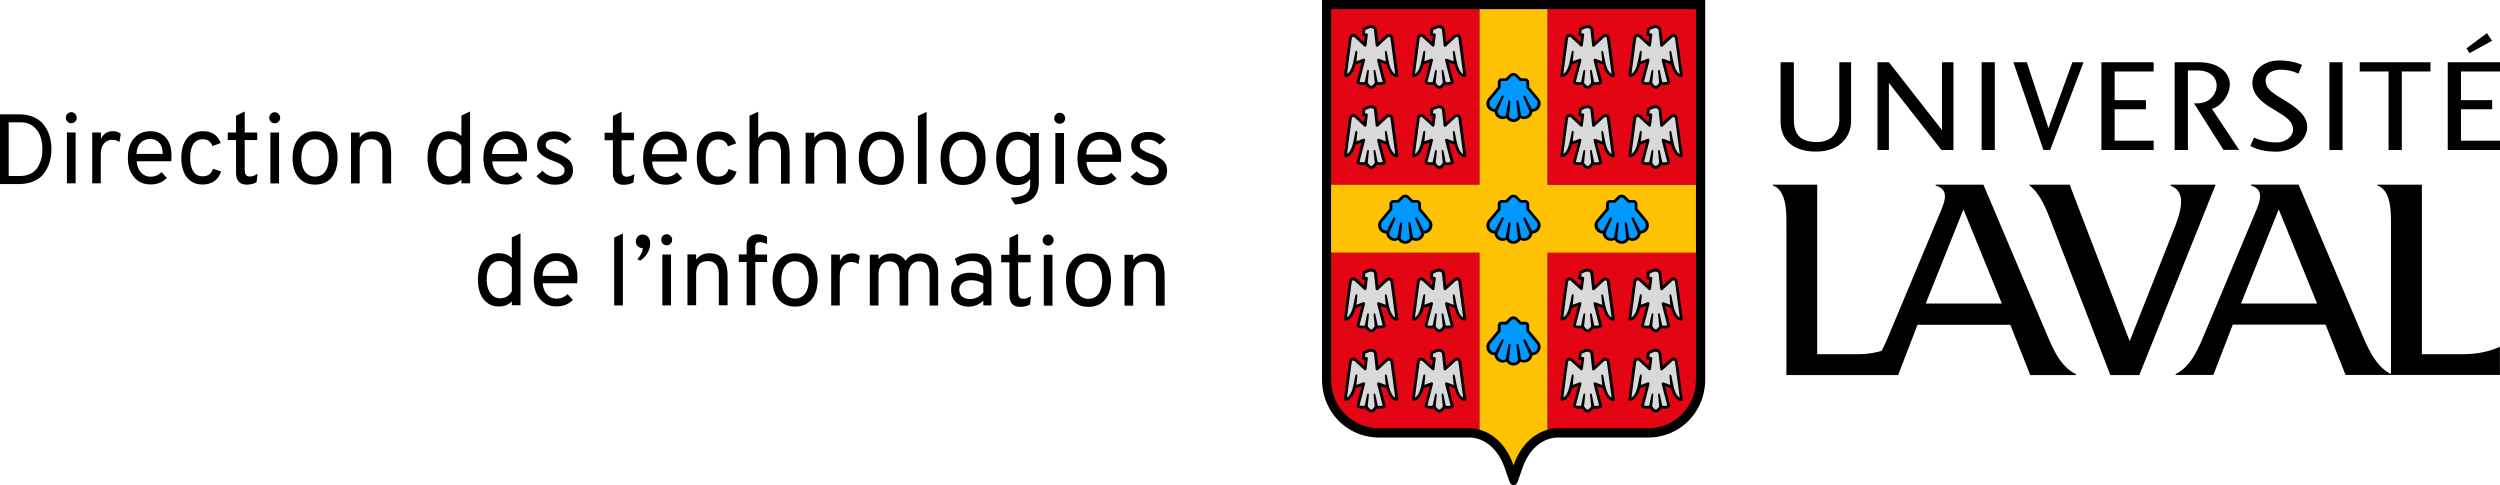 <svg xmlns="http://www.w3.org/2000/svg" viewBox="0 0 267.87 52"><path d="M124.79 32.76v-3.14c0-.85-.17-1.47-.5-1.86-.33-.39-.82-.58-1.46-.58-.6 0-1.07.23-1.41.68v-.56h-.93v5.45h.93v-3.32c0-.94.42-1.41 1.26-1.41.36 0 .65.12.86.35.21.23.31.59.31 1.08v3.3h.93Zm-9.63-2.72c0-.63.13-1.13.39-1.48.26-.35.62-.53 1.08-.53s.82.18 1.08.53.39.84.39 1.46-.13 1.11-.39 1.47c-.26.35-.62.53-1.08.53s-.82-.18-1.08-.53c-.26-.35-.39-.84-.39-1.46m3.88-.01c0-.89-.22-1.59-.65-2.09-.43-.51-1.02-.76-1.76-.76s-1.33.25-1.76.76c-.43.51-.65 1.21-.65 2.1s.22 1.59.65 2.09c.43.51 1.02.76 1.76.76s1.33-.25 1.76-.76c.43-.51.65-1.21.65-2.1m-6.27-2.72h-.93v5.45h.93V27.3Zm.12-1.57c0-.16-.06-.3-.17-.42-.11-.12-.25-.18-.42-.18s-.29.06-.41.18c-.11.12-.17.26-.17.42a.583.583 0 0 0 1 .41c.11-.11.17-.25.17-.41m-2.53 6.9.11-.91c-.3.19-.57.29-.81.29-.22 0-.37-.06-.45-.19-.08-.13-.12-.31-.12-.55v-3.16h1.34v-.81h-1.34v-2.25l-.93.45v1.8h-.89v.81h.89v3.47c0 .87.38 1.3 1.15 1.3.38 0 .73-.08 1.05-.25m-7.27-.85c-.2-.19-.3-.43-.3-.74 0-.33.12-.58.36-.75.24-.17.55-.26.93-.26.46 0 .89.12 1.28.36v.94c-.41.48-.88.71-1.41.71-.37 0-.66-.09-.86-.28m3.14.97v-3.62c0-1.31-.65-1.96-1.94-1.96-.73 0-1.39.19-1.97.58l.27.78c.51-.36 1.04-.54 1.59-.54.38 0 .68.09.88.27.2.18.3.5.3.95v.38c-.41-.24-.88-.35-1.41-.35-.58 0-1.06.15-1.45.46-.39.31-.59.75-.59 1.34s.17 1.04.52 1.36c.35.32.81.47 1.38.47s1.1-.21 1.55-.63v.5h.88Zm-5.71 0v-3.57c0-.64-.18-1.13-.53-1.48-.36-.35-.82-.52-1.39-.52-.7 0-1.23.27-1.58.8-.15-.26-.35-.45-.61-.59-.26-.14-.54-.21-.85-.21-.63 0-1.11.21-1.43.64v-.51h-.93v5.45h.93v-3.32c0-.43.11-.78.31-1.03s.5-.38.86-.38c.73 0 1.09.47 1.09 1.42v3.31h.93v-3.28c0-.43.11-.78.33-1.05.22-.27.5-.4.85-.4.73 0 1.1.47 1.1 1.42v3.31h.93Zm-10.54 0v-3.07c0-.56.12-.97.37-1.22s.53-.37.85-.37c.29 0 .55.08.78.24l.14-.88c-.22-.18-.5-.28-.84-.28-.6 0-1.04.28-1.29.84v-.71h-.93v5.45h.93Zm-6.26-2.72c0-.63.13-1.13.39-1.48.26-.35.62-.53 1.08-.53s.82.18 1.08.53.39.84.39 1.46-.13 1.11-.39 1.47c-.26.35-.62.53-1.08.53s-.82-.18-1.08-.53c-.26-.35-.39-.84-.39-1.46m3.88-.01c0-.89-.22-1.59-.65-2.09-.43-.51-1.02-.76-1.76-.76s-1.33.25-1.76.76c-.43.51-.65 1.21-.65 2.1s.22 1.59.65 2.09c.43.51 1.02.76 1.76.76s1.33-.25 1.76-.76c.43-.51.65-1.21.65-2.1m-5.41-1.91v-.81h-1.27v-.75c0-.18.03-.32.1-.42.06-.1.2-.15.39-.15.23 0 .49.07.78.2v-.78c-.32-.17-.66-.26-1.01-.26-.33 0-.62.1-.84.29-.23.19-.34.51-.34.95v.91h-.84v.81H80v4.64h.93v-4.64h1.27Zm-4.23 4.64v-3.14c0-.85-.17-1.47-.5-1.86-.33-.39-.82-.58-1.46-.58-.6 0-1.07.23-1.41.68v-.56h-.93v5.45h.93v-3.32c0-.94.42-1.41 1.26-1.41.36 0 .65.12.86.35.21.23.31.59.31 1.08v3.3h.93Zm-6.06-5.45h-.93v5.45h.93v-5.45Zm.12-1.57c0-.16-.06-.3-.17-.42-.11-.12-.25-.18-.42-.18s-.29.06-.41.18c-.11.12-.17.26-.17.42a.583.583 0 0 0 1 .41c.11-.11.17-.25.17-.41m-3.43 2.22c.31-.19.57-.45.77-.78.2-.33.3-.69.3-1.08 0-.3-.08-.53-.23-.69a.785.785 0 0 0-.58-.24c-.2 0-.37.07-.51.21-.14.14-.21.32-.21.55 0 .2.07.36.21.49.14.13.32.2.53.21-.01.24-.09.47-.21.68-.13.21-.26.38-.38.49l.31.16Zm-1.85 4.8v-7.7l-.93.44v7.27h.93Zm-8.16-4.36c.27-.27.62-.4 1.04-.4.35 0 .65.13.91.38s.39.66.4 1.22h-2.8c.03-.53.18-.93.45-1.2m2.8 3.78-.57-.63c-.33.33-.72.49-1.17.49-.41 0-.76-.15-1.03-.45-.27-.3-.43-.7-.46-1.2h3.69c.02-.21.03-.42.03-.62 0-.85-.21-1.5-.63-1.94-.42-.44-.96-.66-1.62-.66-.73 0-1.32.25-1.76.76-.44.5-.66 1.2-.66 2.09s.22 1.53.66 2.06c.44.53 1.03.79 1.77.79s1.29-.23 1.76-.7m-8.85-.73c-.26-.38-.39-.85-.39-1.43 0-.64.12-1.13.37-1.48s.6-.52 1.07-.52c.54 0 .96.23 1.25.69v2.56c-.29.49-.71.74-1.25.74-.44 0-.79-.19-1.05-.57m2.3.88v.43h.93V25l-.93.44v2.2c-.38-.34-.84-.51-1.38-.51-.68 0-1.23.25-1.64.76-.41.5-.61 1.2-.61 2.09s.2 1.58.61 2.09c.41.51.95.77 1.64.77.56 0 1.02-.18 1.38-.55M124.53 19.44c.35-.27.52-.65.52-1.14s-.15-.85-.45-1.11c-.3-.26-.74-.5-1.32-.7-.22-.09-.37-.15-.45-.19-.08-.04-.19-.1-.33-.18a.82.82 0 0 1-.29-.25.603.603 0 0 1-.08-.29c0-.19.08-.34.25-.45.16-.11.38-.16.66-.16.47 0 .87.17 1.21.52l.64-.53c-.46-.55-1.07-.82-1.84-.82-.53 0-.97.13-1.32.39-.35.26-.52.61-.52 1.05s.14.76.43 1.01c.28.26.7.49 1.26.69.28.11.49.19.63.26s.28.17.42.31c.14.14.2.29.2.46 0 .23-.09.4-.28.52s-.43.18-.74.18c-.48 0-.93-.22-1.33-.65l-.66.57c.22.28.51.5.86.67.35.17.72.25 1.12.25.6 0 1.07-.14 1.42-.41m-7.7-4.08c.27-.27.62-.4 1.04-.4.35 0 .65.13.91.38s.39.66.4 1.22h-2.8c.03-.53.18-.93.45-1.2m2.8 3.78-.57-.63c-.33.33-.72.49-1.17.49-.41 0-.76-.15-1.03-.45-.27-.3-.43-.7-.46-1.2h3.69c.02-.21.03-.42.03-.62 0-.85-.21-1.5-.64-1.94-.42-.44-.96-.66-1.62-.66-.73 0-1.32.25-1.76.76-.44.5-.66 1.2-.66 2.09s.22 1.53.66 2.06c.44.53 1.03.79 1.77.79s1.29-.23 1.76-.7m-5.63-4.88h-.93v5.45h.93v-5.45Zm.12-1.57c0-.16-.06-.3-.17-.42-.11-.12-.25-.18-.42-.18s-.29.06-.41.18c-.11.12-.17.26-.17.42s.05.29.17.41c.11.11.25.17.41.17s.3-.06.42-.17c.11-.11.17-.25.17-.41m-6.03 5.75c-.27-.36-.41-.84-.41-1.46s.13-1.13.38-1.48c.25-.35.62-.52 1.1-.52.21 0 .44.07.67.2.23.13.42.31.54.52v2.5c-.14.23-.31.42-.54.56a1.294 1.294 0 0 1-1.75-.32m2.55 2.85c.44-.37.67-.97.67-1.8v-5.23h-.93v.45c-.35-.38-.81-.58-1.38-.58-.68 0-1.22.25-1.64.76-.42.51-.62 1.2-.62 2.09s.21 1.62.63 2.11c.42.5.95.75 1.6.75s1.09-.22 1.41-.66v.66c0 .4-.15.71-.45.94-.3.23-.85.37-1.64.41l.45.73c.83-.05 1.46-.26 1.9-.63m-8.92-4.3c0-.63.13-1.13.39-1.48.26-.35.62-.53 1.08-.53s.82.18 1.08.53c.26.36.39.84.39 1.46s-.13 1.11-.39 1.47c-.26.35-.62.53-1.08.53s-.82-.18-1.08-.53c-.26-.35-.39-.84-.39-1.46m3.88-.01c0-.89-.22-1.59-.65-2.09-.43-.51-1.02-.76-1.76-.76s-1.33.25-1.76.76c-.43.51-.65 1.21-.65 2.1s.22 1.59.65 2.09c.43.51 1.02.76 1.76.76s1.33-.25 1.76-.76c.43-.51.65-1.21.65-2.1m-6.32 2.73v-7.7l-.93.44v7.27h.93Zm-6.32-2.72c0-.63.13-1.13.39-1.48.26-.35.62-.53 1.08-.53s.82.18 1.08.53.39.84.39 1.46-.13 1.11-.39 1.47c-.26.35-.62.53-1.08.53s-.82-.18-1.08-.53c-.26-.35-.39-.84-.39-1.46m3.88-.01c0-.89-.22-1.59-.65-2.09-.43-.51-1.02-.76-1.76-.76s-1.33.25-1.76.76c-.43.51-.65 1.21-.65 2.1s.22 1.59.65 2.09c.43.51 1.02.76 1.76.76s1.33-.25 1.76-.76c.43-.51.65-1.21.65-2.1m-6.22 2.73v-3.14c0-.85-.17-1.47-.5-1.86-.33-.39-.82-.58-1.46-.58-.6 0-1.07.23-1.41.68v-.56h-.93v5.45h.93v-3.32c0-.94.42-1.41 1.26-1.41.36 0 .65.12.86.35.21.23.31.59.31 1.08v3.3h.93Zm-9.37 0v-3.32c0-.94.42-1.41 1.26-1.41.36 0 .65.12.86.35.21.23.31.59.31 1.08v3.3h.93v-3.14c0-.85-.17-1.47-.5-1.86-.33-.39-.82-.58-1.46-.58-.6 0-1.07.23-1.41.69v-2.82l-.93.43v7.28h.93Zm-3.05-.24c.35-.24.58-.59.72-1.04l-.86-.29c-.17.54-.54.81-1.11.81-.43 0-.76-.17-.99-.52-.23-.35-.34-.83-.34-1.46s.11-1.12.34-1.47c.23-.35.57-.52 1.02-.52.5 0 .84.24 1.02.73l.87-.32c-.31-.85-.94-1.27-1.91-1.27-.72 0-1.28.25-1.69.76-.41.5-.61 1.21-.61 2.1s.2 1.59.61 2.1c.41.5.96.75 1.65.75.51 0 .93-.12 1.28-.36m-7.89-4.12c.27-.27.62-.4 1.03-.4.35 0 .65.13.91.38s.39.66.4 1.22h-2.8c.03-.53.18-.93.45-1.2m2.8 3.78-.57-.63c-.33.33-.72.49-1.17.49-.41 0-.76-.15-1.03-.45-.27-.3-.43-.7-.46-1.2h3.69c.02-.21.03-.42.03-.62 0-.85-.21-1.5-.64-1.94-.42-.44-.96-.66-1.62-.66-.73 0-1.32.25-1.76.76-.44.5-.66 1.2-.66 2.09s.22 1.53.66 2.06c.44.53 1.03.79 1.77.79s1.29-.23 1.76-.7m-5.23.46.11-.91c-.3.19-.57.29-.81.29-.22 0-.37-.06-.45-.19-.08-.13-.12-.31-.12-.55v-3.16h1.34v-.81H66.6v-2.25l-.93.45v1.8h-.89v.81h.89v3.47c0 .87.38 1.3 1.15 1.3.38 0 .73-.08 1.05-.25m-7-.17c.35-.27.52-.65.52-1.14s-.15-.85-.45-1.11c-.3-.26-.74-.5-1.32-.7-.22-.09-.37-.15-.45-.19-.08-.04-.19-.1-.33-.18a.82.82 0 0 1-.29-.25.603.603 0 0 1-.08-.29c0-.19.08-.34.25-.45.16-.11.38-.16.66-.16.47 0 .87.17 1.21.52l.64-.53c-.46-.55-1.07-.82-1.84-.82-.53 0-.97.13-1.32.39-.35.26-.52.61-.52 1.05s.14.76.43 1.01c.28.26.7.49 1.26.69.28.11.49.19.63.26s.28.17.42.31c.14.14.2.29.2.46 0 .23-.09.4-.28.52s-.43.18-.74.18c-.48 0-.93-.22-1.33-.65l-.66.57c.22.28.51.5.86.67.35.17.72.25 1.12.25.6 0 1.07-.14 1.42-.41m-7.7-4.08c.27-.27.62-.4 1.04-.4.35 0 .65.13.91.38s.39.66.4 1.22h-2.8c.03-.53.18-.93.45-1.2m2.8 3.78-.57-.63c-.33.33-.72.49-1.17.49-.41 0-.76-.15-1.03-.45-.27-.3-.43-.7-.46-1.2h3.69c.02-.21.03-.42.03-.62 0-.85-.21-1.5-.63-1.94-.42-.44-.96-.66-1.62-.66-.73 0-1.32.25-1.76.76-.44.5-.66 1.2-.66 2.09s.22 1.53.66 2.06c.44.53 1.03.79 1.77.79s1.29-.23 1.76-.7m-8.85-.73c-.26-.38-.39-.85-.39-1.43 0-.64.12-1.13.37-1.48.25-.35.6-.52 1.07-.52.54 0 .96.23 1.25.69v2.56c-.29.49-.71.74-1.25.74-.44 0-.79-.19-1.05-.57m2.3.88v.43h.93v-7.7l-.93.44v2.2c-.38-.34-.84-.51-1.38-.51-.68 0-1.23.25-1.64.76-.41.5-.61 1.2-.61 2.09s.2 1.58.61 2.09c.41.51.95.77 1.64.77.56 0 1.02-.18 1.38-.55m-7.53.43v-3.14c0-.85-.17-1.47-.5-1.86-.33-.39-.82-.58-1.46-.58-.6 0-1.07.23-1.41.68v-.56h-.93v5.45h.93v-3.32c0-.94.42-1.41 1.26-1.41.36 0 .65.12.86.35.21.23.31.59.31 1.08v3.3h.93Zm-9.62-2.72c0-.63.13-1.13.39-1.48.26-.35.62-.53 1.08-.53s.82.18 1.08.53.39.84.39 1.46-.13 1.11-.39 1.47c-.26.35-.62.53-1.08.53s-.82-.18-1.08-.53c-.26-.35-.39-.84-.39-1.46m3.88-.01c0-.89-.22-1.59-.65-2.09-.43-.51-1.02-.76-1.76-.76s-1.33.25-1.76.76c-.43.51-.65 1.21-.65 2.1s.22 1.59.65 2.09c.43.51 1.02.76 1.76.76s1.33-.25 1.76-.76c.43-.51.65-1.21.65-2.1M29.9 14.2h-.93v5.45h.93V14.2Zm.12-1.57c0-.16-.06-.3-.17-.42-.11-.12-.25-.18-.42-.18s-.29.06-.41.18c-.11.12-.17.26-.17.42s.05.29.17.41c.11.11.25.17.41.17s.3-.06.42-.17c.11-.11.17-.25.17-.41m-2.53 6.9.11-.91c-.3.19-.57.29-.81.29-.22 0-.37-.06-.45-.19-.08-.13-.12-.31-.12-.55v-3.16h1.34v-.81h-1.34v-2.25l-.93.45v1.8h-.89v.81h.89v3.47c0 .87.38 1.3 1.15 1.3.38 0 .73-.08 1.05-.25m-4.53-.12c.34-.24.58-.59.72-1.04l-.86-.29c-.17.54-.54.81-1.11.81-.43 0-.77-.17-.99-.52-.23-.35-.34-.83-.34-1.46s.11-1.12.34-1.47c.23-.35.57-.52 1.02-.52.5 0 .84.24 1.02.73l.88-.32c-.31-.85-.94-1.27-1.91-1.27-.72 0-1.28.25-1.69.76-.41.5-.61 1.21-.61 2.1s.2 1.59.61 2.1c.41.5.96.75 1.65.75.5 0 .93-.12 1.28-.36m-7.89-4.12c.27-.27.61-.4 1.04-.4.35 0 .65.13.91.38s.39.66.4 1.22h-2.8c.03-.53.18-.93.45-1.2m2.8 3.78-.57-.63c-.33.33-.72.49-1.17.49-.41 0-.76-.15-1.03-.45-.27-.3-.43-.7-.46-1.2h3.69c.02-.21.03-.42.03-.62 0-.85-.21-1.5-.63-1.94-.42-.44-.96-.66-1.62-.66-.73 0-1.32.25-1.76.76-.44.5-.66 1.2-.66 2.09s.22 1.53.66 2.06c.44.53 1.03.79 1.77.79s1.29-.23 1.76-.7m-7.09.58v-3.07c0-.56.12-.97.37-1.22s.53-.37.85-.37c.29 0 .55.08.78.24l.14-.88c-.22-.18-.5-.28-.84-.28-.6 0-1.03.28-1.29.84v-.71h-.93v5.45h.93Zm-2.7-5.45h-.93v5.45h.93v-5.45Zm.12-1.57c0-.16-.06-.3-.17-.42-.11-.12-.25-.18-.42-.18s-.29.06-.41.18c-.11.12-.17.26-.17.42s.05.29.17.41c.11.11.25.17.41.17s.3-.06.42-.17c.11-.11.17-.25.17-.41M.93 18.86v-5.75h1.3c.52 0 .96.14 1.32.43.36.28.62.64.77 1.06.15.42.22.89.22 1.4 0 .36-.04.7-.12 1.02-.08.32-.21.62-.39.91-.18.29-.43.52-.76.68-.33.17-.72.25-1.16.25H.93Zm-.93.86h2c.65 0 1.21-.11 1.69-.34.48-.22.84-.52 1.09-.9.25-.37.44-.77.55-1.18.12-.42.18-.86.18-1.32s-.06-.94-.19-1.37c-.12-.43-.32-.82-.58-1.18-.26-.36-.63-.65-1.09-.86-.46-.21-1-.32-1.61-.32H0v7.47ZM197.08 6.67h1.26v6.3c0 1.63-1.16 3.27-3.77 3.27-2.37 0-3.78-1.2-3.78-3.21V6.67h1.42v6.18c0 1.62.78 2.37 2.47 2.37s2.4-1.19 2.4-2.37V6.67ZM202.4 6.67h-1.23v9.4h1.22V8.88l5.63 7.19h1.29v-9.4h-1.23v7.27l-5.68-7.27zM212.33 6.67h1.41v9.4h-1.41zM215.73 6.67h1.44l2.32 7.05 2.56-7.05h1.2l-3.58 9.4h-.72l-3.22-9.4zM230.76 6.67v.99h-4.18v3.07h3.35v.98h-3.35v3.36h4.18v1h-5.6v-9.4h5.6zM236.99 11.66l.16-.05c.72-.21 1.77-1.32 1.77-2.58 0-1.14-1.05-2.36-3.34-2.36h-2.57v9.4h1.42V7.55h1.02c1.52 0 2.06.87 2.06 1.62 0 .79-.64 1.9-2.08 1.9h-.35l3.16 4.99h1.68L237 11.65ZM245.69 13.86c0-.88-.84-1.39-1.8-1.97l-.33-.2c-1.08-.65-2.22-1.47-2.22-2.8s1.21-2.41 2.82-2.41c1.38 0 2.14.32 2.5.48-.03.07-.35.85-.39.93-.31-.14-.97-.42-1.86-.42-1.02 0-1.65.44-1.65 1.16 0 .87.72 1.31 1.63 1.87l.41.25.06.04c.94.59 2.35 1.49 2.35 2.78 0 1.6-1.71 2.68-3.31 2.68s-2.42-.43-2.78-.61c.03-.08.36-.82.4-.9.41.18 1.18.52 2.41.52.97 0 1.77-.63 1.77-1.4M249.59 6.67H251v9.4h-1.41zM260.42 6.67v.99h-3.07v8.41h-1.42V7.66h-3.09v-.99h7.58zM262.27 6.67v9.4h5.6v-1h-4.18v-3.36h3.34v-.98h-3.34V7.66h4.18v-.99h-5.6zM266.47 3.55l.55.82-2.41 1.32-.33-.51 2.19-1.63zM232.57 19.8v.09c2.01.78.9 3.32.03 5.52l-4.41 11.14-6.43-16.76h-4.3v.09c1.26.96 1.92 2.85 2.53 4.44l6.13 15.87h3.1l8.18-20.4h-4.83ZM240.12 32.52l4.04-10.09 4.11 10.09h-8.15Zm27.74 4.63c-1.19.54-2.5.8-3.95.8h-4.41V19.79h-4.77v.09c1.49.51 1.46 2.84 1.46 4.28v15.92c-1.59-.79-2.41-2.63-3.16-4.39l-6.74-15.91h-5.12v.09c1.54.46.95 1.77.49 2.88l-5.41 12.93c-.74 1.76-1.5 3.59-3.14 4.4v.09h4.05l2.08-5.39h9.94l2.14 5.39h16.54v-3.05ZM206.34 32.52l4.04-10.09 4.11 10.09h-8.15Zm12.92 3.18-6.74-15.91h-5.12v.09c1.54.46.95 1.77.49 2.88l-5.41 12.93c-.27.64-.54 1.29-.86 1.9-.78.23-1.61.36-2.5.36h-4.41V19.79h-4.76v.09c1.49.51 1.46 2.84 1.46 4.28v16.03h11.97l2.08-5.39h9.94l2.14 5.39h4.9v-.09c-1.69-.86-2.43-2.64-3.18-4.4M141.65 0v40.64c0 3.5 2.69 6.24 6.13 6.24h9.66c1.29 0 2.97.87 3.81 3.32l.47 1.35c.11.28.28.46.46.46s.35-.18.46-.46l.47-1.35c.84-2.45 2.52-3.32 3.81-3.32h9.66c3.44 0 6.13-2.74 6.13-6.24V0h-41.06Z"/><path fill="#e30513" d="M142.63.98h15.91v18.81h-15.91zM142.63 27.08v13.56c0 3.06 2.36 5.25 5.15 5.25h9.66c.35 0 .72.05 1.1.16V27.08h-15.91ZM165.81.98h15.91v18.81h-15.91zM165.81 46.05c.38-.11.75-.16 1.1-.16h9.66c2.79 0 5.15-2.2 5.15-5.25V27.08h-15.91v18.97Z"/><path fill="#ffc103" d="M165.81 19.8V.98h-7.28v18.81h-15.91v7.28h15.91v18.97c1.38.39 2.86 1.54 3.64 3.83.79-2.28 2.26-3.43 3.64-3.82V27.08h15.91V19.8h-15.91Z"/><path d="M148.49 8.75c.03.12-.04.22-.13.26-.17.08-.65.12-.83.06 0 0-.24.43-.6.43s-.6-.43-.6-.43c-.18.06-.67.03-.83-.06a.223.223 0 0 1-.13-.26c.1-.39.42-1.64.53-2.08l-.65.24c-.11.5-.46 1.29-1.05 1.34-.09 0-.21-.03-.2-.11.08-.67.48-3.7.53-3.99.04-.29.13-.42.33-.49.2-.06.34-.02.55.17.16.15.75.69.75.69s.07-.5.08-.66h-.16c-.09 0-.15-.07-.15-.15l.07-.6c0-.06.04-.12.09-.14 0 0 .26-.12.47-.2.21-.08.36-.08.36-.08.17 0 .3.05.41.14.13.1.2.24.22.4l.13 1.3s.59-.55.75-.69c.21-.19.36-.24.55-.17.2.07.3.2.33.49.04.29.45 3.32.53 3.99 0 .08-.12.12-.2.11-.59-.04-.94-.84-1.05-1.34l-.65-.24c.11.44.43 1.69.53 2.08M155.78 8.75c.03.12-.04.22-.13.26-.17.08-.65.12-.83.06 0 0-.24.43-.6.43s-.6-.43-.6-.43c-.18.06-.67.03-.83-.06a.223.223 0 0 1-.13-.26c.1-.39.42-1.64.53-2.08l-.65.24c-.11.5-.46 1.29-1.05 1.34-.09 0-.21-.03-.2-.11.08-.67.48-3.7.52-3.99.04-.29.13-.42.33-.49.2-.06.34-.02.55.17.16.15.75.69.75.69s.07-.5.08-.66h-.16c-.09 0-.15-.07-.15-.15l.07-.6c0-.06.04-.12.09-.14 0 0 .25-.12.47-.2.21-.08.36-.08.36-.08.17 0 .3.05.41.14.13.1.2.24.22.4l.13 1.3s.59-.55.75-.69c.21-.19.36-.24.55-.17.2.07.3.2.33.49.04.29.45 3.32.53 3.99 0 .08-.12.12-.2.11-.59-.04-.94-.84-1.05-1.34l-.65-.24c.11.44.43 1.69.53 2.08M148.49 17.34c.03.12-.04.21-.13.26-.17.08-.65.12-.83.06 0 0-.24.43-.6.43s-.6-.43-.6-.43c-.18.06-.67.03-.83-.06a.223.223 0 0 1-.13-.26c.1-.39.42-1.64.53-2.08l-.65.24c-.11.5-.46 1.29-1.05 1.34-.09 0-.21-.03-.2-.11.08-.67.48-3.7.53-3.99.04-.29.13-.42.33-.49.2-.06.34-.02.55.17.16.15.75.69.75.69s.07-.5.08-.66h-.16c-.09 0-.15-.07-.15-.15l.07-.6c0-.06.04-.12.09-.14 0 0 .26-.12.47-.2.21-.08.36-.08.36-.08.17 0 .3.05.41.14.13.1.2.24.22.4l.13 1.3s.59-.55.75-.69c.21-.19.36-.24.55-.17.2.07.3.2.33.49.04.29.45 3.32.53 3.99 0 .08-.12.12-.2.11-.59-.04-.94-.84-1.05-1.34l-.65-.24c.11.44.43 1.69.53 2.08M155.78 17.34c.03.12-.04.21-.13.26-.17.08-.65.12-.83.06 0 0-.24.43-.6.43s-.6-.43-.6-.43c-.18.06-.67.03-.83-.06a.223.223 0 0 1-.13-.26c.1-.39.42-1.64.53-2.08l-.65.24c-.11.5-.46 1.29-1.05 1.34-.09 0-.21-.03-.2-.11.08-.67.48-3.7.52-3.99.04-.29.13-.42.33-.49.2-.06.34-.02.55.17.16.15.75.69.75.69s.07-.5.08-.66h-.16c-.09 0-.15-.07-.15-.15l.07-.6c0-.06.04-.12.09-.14 0 0 .25-.12.47-.2.21-.08.36-.08.36-.08.17 0 .3.05.41.14.13.1.2.24.22.4l.13 1.3s.59-.55.75-.69c.21-.19.36-.24.55-.17.2.07.3.2.33.49.04.29.45 3.32.53 3.99 0 .08-.12.12-.2.11-.59-.04-.94-.84-1.05-1.34l-.65-.24c.11.44.43 1.69.53 2.08M171.68 8.75c.03.12-.04.22-.13.26-.17.08-.65.12-.83.06 0 0-.24.43-.6.43s-.6-.43-.6-.43c-.18.06-.67.03-.83-.06-.09-.04-.17-.14-.13-.26.1-.39.42-1.64.53-2.08l-.65.24c-.11.5-.46 1.29-1.05 1.34-.09 0-.21-.03-.2-.11.08-.67.48-3.7.52-3.99.04-.29.13-.42.33-.49.2-.06.34-.02.55.17.16.15.75.69.75.69s.07-.5.08-.66h-.15c-.09 0-.15-.07-.15-.15l.07-.6c0-.06.04-.12.09-.14 0 0 .26-.12.47-.2.21-.08.36-.08.36-.08.17 0 .3.05.41.14.13.1.2.24.22.4l.13 1.3s.59-.55.75-.69c.21-.19.36-.24.55-.17.2.07.29.2.33.49.04.29.45 3.32.53 3.99 0 .08-.12.12-.2.11-.59-.04-.94-.84-1.05-1.34l-.65-.24c.11.44.43 1.69.53 2.08M178.97 8.75c.03.12-.04.22-.13.26-.16.08-.65.12-.83.06 0 0-.24.43-.6.43s-.6-.43-.6-.43c-.18.06-.67.03-.83-.06-.09-.04-.17-.14-.13-.26.1-.39.42-1.64.53-2.08l-.65.24c-.11.5-.46 1.29-1.05 1.34-.09 0-.21-.03-.2-.11.08-.67.48-3.7.52-3.99.04-.29.13-.42.33-.49.2-.06.34-.02.55.17.16.15.75.69.75.69s.07-.5.08-.66h-.16c-.08 0-.15-.07-.15-.15l.07-.6c0-.06.04-.12.09-.14 0 0 .26-.12.47-.2.21-.08.36-.08.36-.08.17 0 .3.05.41.14.13.1.2.24.22.4l.13 1.3s.59-.55.75-.69c.21-.19.36-.24.55-.17.2.07.3.2.33.49.04.29.45 3.32.53 3.99 0 .08-.12.12-.2.11-.59-.04-.94-.84-1.05-1.34l-.65-.24c.11.44.43 1.69.53 2.08M171.68 17.34c.03.12-.04.21-.13.26-.17.08-.65.12-.83.06 0 0-.24.43-.6.43s-.6-.43-.6-.43c-.18.06-.67.03-.83-.06-.09-.04-.17-.14-.13-.26.1-.39.42-1.64.53-2.08l-.65.24c-.11.5-.46 1.29-1.05 1.34-.09 0-.21-.03-.2-.11.08-.67.48-3.7.52-3.99.04-.29.13-.42.33-.49.2-.06.34-.02.55.17.16.15.75.69.75.69s.07-.5.08-.66h-.15c-.09 0-.15-.07-.15-.15l.07-.6c0-.06.04-.12.09-.14 0 0 .26-.12.47-.2.21-.08.36-.08.36-.08.17 0 .3.05.41.14.13.1.2.24.22.4l.13 1.3s.59-.55.75-.69c.21-.19.36-.24.55-.17.2.07.29.2.33.49.04.29.45 3.32.53 3.99 0 .08-.12.12-.2.11-.59-.04-.94-.84-1.05-1.34l-.65-.24c.11.44.43 1.69.53 2.08M178.97 17.34c.03.12-.04.21-.13.26-.16.08-.65.12-.83.06 0 0-.24.43-.6.43s-.6-.43-.6-.43c-.18.06-.67.03-.83-.06-.09-.04-.17-.14-.13-.26.1-.39.42-1.64.53-2.08l-.65.24c-.11.5-.46 1.29-1.05 1.34-.09 0-.21-.03-.2-.11.08-.67.48-3.7.52-3.99.04-.29.13-.42.33-.49.2-.06.34-.02.55.17.16.15.75.69.75.69s.07-.5.08-.66h-.16c-.08 0-.15-.07-.15-.15l.07-.6c0-.06.04-.12.09-.14 0 0 .26-.12.47-.2.21-.08.36-.08.36-.08.17 0 .3.05.41.14.13.1.2.24.22.4l.13 1.3s.59-.55.75-.69c.21-.19.36-.24.55-.17.2.07.3.2.33.49.04.29.45 3.32.53 3.99 0 .08-.12.12-.2.11-.59-.04-.94-.84-1.05-1.34l-.65-.24c.11.44.43 1.69.53 2.08M148.49 34.84c.03.12-.04.22-.13.26-.17.08-.65.12-.83.06 0 0-.24.43-.6.43s-.6-.43-.6-.43c-.18.06-.67.03-.83-.06a.223.223 0 0 1-.13-.26c.1-.39.42-1.64.53-2.08l-.65.24c-.11.5-.46 1.29-1.05 1.34-.09 0-.21-.03-.2-.11.08-.67.48-3.7.53-3.99.04-.29.13-.42.33-.49.2-.06.34-.02.55.17.16.15.75.69.75.69s.07-.5.08-.66h-.16c-.09 0-.15-.07-.15-.15l.07-.6c0-.06.04-.12.09-.14 0 0 .26-.12.47-.2.21-.08.36-.08.36-.08.17 0 .3.05.41.14.13.1.2.24.22.4l.13 1.3s.59-.55.75-.69c.21-.19.36-.24.55-.17.2.07.3.2.33.49.04.29.45 3.32.53 3.99 0 .08-.12.12-.2.11-.59-.04-.94-.84-1.05-1.34l-.65-.24c.11.44.43 1.69.53 2.08M155.78 34.84c.03.12-.04.22-.13.26-.17.08-.65.12-.83.06 0 0-.24.43-.6.43s-.6-.43-.6-.43c-.18.06-.67.03-.83-.06a.223.223 0 0 1-.13-.26c.1-.39.42-1.64.53-2.08l-.65.24c-.11.5-.46 1.29-1.05 1.34-.09 0-.21-.03-.2-.11.08-.67.48-3.7.52-3.99.04-.29.13-.42.33-.49.2-.06.34-.02.55.17.16.15.75.69.75.69s.07-.5.08-.66h-.16c-.09 0-.15-.07-.15-.15l.07-.6c0-.06.04-.12.09-.14 0 0 .25-.12.47-.2.21-.08.36-.08.36-.08.17 0 .3.05.41.14.13.1.2.24.22.4l.13 1.3s.59-.55.75-.69c.21-.19.36-.24.55-.17.2.07.3.2.33.49.04.29.45 3.32.53 3.99 0 .08-.12.12-.2.11-.59-.04-.94-.84-1.05-1.34l-.65-.24c.11.44.43 1.69.53 2.08M148.49 43.44c.03.12-.04.22-.13.26-.17.08-.65.12-.83.06 0 0-.24.43-.6.43s-.6-.43-.6-.43c-.18.06-.67.03-.83-.06a.223.223 0 0 1-.13-.26c.1-.39.42-1.64.53-2.08l-.65.24c-.11.5-.46 1.29-1.05 1.34-.09 0-.21-.03-.2-.11.08-.67.48-3.7.53-3.99.04-.29.13-.42.33-.49.2-.06.34-.02.55.17.16.15.75.69.75.69s.07-.5.08-.66h-.16c-.09 0-.15-.07-.15-.15l.07-.6c0-.06.04-.12.09-.14 0 0 .26-.12.47-.2s.36-.08.36-.08c.17 0 .3.05.41.14.13.1.2.24.22.4l.13 1.3s.59-.55.75-.69c.21-.19.36-.24.55-.17.2.07.3.2.33.49.04.29.45 3.32.53 3.99 0 .08-.12.12-.2.11-.59-.04-.94-.84-1.05-1.34l-.65-.24c.11.44.43 1.69.53 2.08M155.78 43.44c.03.12-.04.22-.13.26-.17.08-.65.12-.83.06 0 0-.24.43-.6.43s-.6-.43-.6-.43c-.18.06-.67.03-.83-.06a.223.223 0 0 1-.13-.26c.1-.39.42-1.64.53-2.08l-.65.24c-.11.5-.46 1.29-1.05 1.34-.09 0-.21-.03-.2-.11.08-.67.48-3.7.52-3.99.04-.29.13-.42.33-.49.2-.06.34-.02.55.17.16.15.75.69.75.69s.07-.5.08-.66h-.16c-.09 0-.15-.07-.15-.15l.07-.6c0-.06.04-.12.09-.14 0 0 .25-.12.47-.2.21-.08.36-.08.36-.08.17 0 .3.05.41.14.13.1.2.24.22.4l.13 1.3s.59-.55.75-.69c.21-.19.36-.24.55-.17.2.07.3.2.33.49.04.29.45 3.32.53 3.99 0 .08-.12.12-.2.11-.59-.04-.94-.84-1.05-1.34l-.65-.24c.11.44.43 1.69.53 2.08M171.68 34.84c.03.12-.04.22-.13.26-.17.08-.65.12-.83.06 0 0-.24.43-.6.43s-.6-.43-.6-.43c-.18.06-.67.03-.83-.06-.09-.04-.17-.14-.13-.26.1-.39.42-1.64.53-2.08l-.65.24c-.11.5-.46 1.29-1.05 1.34-.09 0-.21-.03-.2-.11.08-.67.48-3.7.52-3.99.04-.29.13-.42.33-.49.2-.06.34-.02.55.17.16.15.75.69.75.69s.07-.5.08-.66h-.15c-.09 0-.15-.07-.15-.15l.07-.6c0-.06.04-.12.09-.14 0 0 .26-.12.47-.2.21-.08.36-.08.36-.08.17 0 .3.05.41.14.13.1.2.24.22.4l.13 1.3s.59-.55.75-.69c.21-.19.36-.24.55-.17.2.07.29.2.33.49.04.29.45 3.32.53 3.99 0 .08-.12.12-.2.11-.59-.04-.94-.84-1.05-1.34l-.65-.24c.11.44.43 1.69.53 2.08M178.97 34.84c.03.12-.04.22-.13.26-.16.08-.65.12-.83.06 0 0-.24.43-.6.43s-.6-.43-.6-.43c-.18.06-.67.03-.83-.06-.09-.04-.17-.14-.13-.26.1-.39.42-1.64.53-2.08l-.65.24c-.11.5-.46 1.29-1.05 1.34-.09 0-.21-.03-.2-.11.08-.67.48-3.7.52-3.99.04-.29.13-.42.33-.49.2-.06.34-.02.55.17.16.15.75.69.75.69s.07-.5.08-.66h-.16c-.08 0-.15-.07-.15-.15l.07-.6c0-.06.04-.12.09-.14 0 0 .26-.12.47-.2.21-.08.36-.08.36-.08.17 0 .3.05.41.14.13.1.2.24.22.4l.13 1.3s.59-.55.75-.69c.21-.19.36-.24.55-.17.2.07.3.2.33.49.04.29.45 3.32.53 3.99 0 .08-.12.12-.2.11-.59-.04-.94-.84-1.05-1.34l-.65-.24c.11.44.43 1.69.53 2.08M171.68 43.44c.03.12-.04.22-.13.26-.17.08-.65.12-.83.06 0 0-.24.43-.6.43s-.6-.43-.6-.43c-.18.06-.67.03-.83-.06-.09-.04-.17-.14-.13-.26.1-.39.42-1.64.53-2.08l-.65.24c-.11.5-.46 1.29-1.05 1.34-.09 0-.21-.03-.2-.11.08-.67.48-3.7.52-3.99.04-.29.13-.42.33-.49.2-.06.34-.02.55.17.16.15.75.69.75.69s.07-.5.08-.66h-.15c-.09 0-.15-.07-.15-.15l.07-.6c0-.06.04-.12.09-.14 0 0 .26-.12.47-.2.21-.08.36-.08.36-.08.17 0 .3.05.41.14.13.1.2.24.22.4l.13 1.3s.59-.55.75-.69c.21-.19.36-.24.55-.17.2.07.29.2.33.49.04.29.45 3.32.53 3.99 0 .08-.12.12-.2.11-.59-.04-.94-.84-1.05-1.34l-.65-.24c.11.44.43 1.69.53 2.08M178.97 43.44c.03.12-.04.22-.13.26-.16.08-.65.12-.83.06 0 0-.24.43-.6.43s-.6-.43-.6-.43c-.18.06-.67.03-.83-.06-.09-.04-.17-.14-.13-.26.1-.39.42-1.64.53-2.08l-.65.24c-.11.5-.46 1.29-1.05 1.34-.09 0-.21-.03-.2-.11.08-.67.48-3.7.52-3.99.04-.29.13-.42.33-.49.2-.06.34-.02.55.17.16.15.75.69.75.69s.07-.5.08-.66h-.16c-.08 0-.15-.07-.15-.15l.07-.6c0-.06.04-.12.09-.14 0 0 .26-.12.47-.2.21-.08.36-.08.36-.08.17 0 .3.05.41.14.13.1.2.24.22.4l.13 1.3s.59-.55.75-.69c.21-.19.36-.24.55-.17.2.07.3.2.33.49.04.29.45 3.32.53 3.99 0 .08-.12.12-.2.11-.59-.04-.94-.84-1.05-1.34l-.65-.24c.11.44.43 1.69.53 2.08M162.17 13.07c.31 0 .59-.16.74-.41a.888.888 0 0 0 1.29-.69c.48 0 .87-.4.87-.88 0-.22-.08-.42-.22-.57-.21-.26-.98-1.18-1-1.2v-.5c0-.24-.19-.43-.43-.43h-.44s-.4-.39-.4-.4c-.11-.11-.26-.17-.42-.17s-.31.06-.42.17l-.4.4h-.44c-.24 0-.42.19-.42.43v.5s-.78.94-1 1.2a.92.92 0 0 0-.22.57c0 .48.39.87.87.88a.888.888 0 0 0 1.29.69c.16.25.43.41.74.41M162.17 26.12c.31 0 .59-.16.74-.41a.888.888 0 0 0 1.29-.69c.48-.01.87-.4.87-.88 0-.22-.08-.42-.22-.58-.21-.26-.98-1.18-1-1.2v-.5c0-.24-.19-.43-.43-.43h-.44s-.4-.39-.4-.4c-.11-.11-.26-.17-.42-.17s-.31.06-.42.17l-.4.4h-.44c-.24 0-.42.19-.42.43v.5s-.78.94-1 1.2c-.13.16-.22.36-.22.58 0 .48.39.87.87.88a.888.888 0 0 0 1.29.69c.16.25.43.41.74.41M150.58 26.12c.31 0 .58-.16.74-.41a.888.888 0 0 0 1.29-.69c.48-.01.87-.4.87-.88 0-.22-.08-.42-.22-.58-.21-.26-.98-1.18-1-1.2v-.5c0-.24-.19-.43-.43-.43h-.44s-.4-.39-.4-.4c-.11-.11-.26-.17-.42-.17s-.31.06-.42.17l-.4.4h-.44c-.24 0-.43.19-.43.43v.5s-.78.94-1 1.2c-.13.16-.22.36-.22.58 0 .48.39.87.87.88a.888.888 0 0 0 1.29.69c.16.25.43.41.74.41M173.77 26.12c.31 0 .59-.16.74-.41a.888.888 0 0 0 1.29-.69c.48-.01.87-.4.87-.88 0-.22-.08-.42-.22-.58-.21-.26-.98-1.18-1-1.2v-.5c0-.24-.19-.43-.43-.43h-.44s-.4-.39-.4-.4c-.11-.11-.26-.17-.42-.17s-.31.06-.42.17l-.4.4h-.44c-.24 0-.43.19-.43.43v.5s-.78.94-1 1.2c-.13.16-.22.36-.22.58 0 .48.39.87.87.88a.888.888 0 0 0 1.29.69c.16.25.43.41.74.41M162.17 39.16c.31 0 .59-.16.74-.41a.888.888 0 0 0 1.29-.69.88.88 0 0 0 .65-1.46c-.21-.26-.98-1.18-1-1.2v-.5c0-.24-.19-.43-.43-.43h-.44s-.4-.39-.4-.4c-.11-.11-.26-.17-.42-.17s-.31.06-.42.17l-.4.4h-.44c-.24 0-.42.19-.42.43v.5s-.78.94-1 1.2c-.13.16-.22.36-.22.58 0 .48.39.87.87.88a.888.888 0 0 0 1.29.69c.16.25.43.41.74.41"/><path fill="#09f" d="M162.17 12.78c.21-.01.38-.13.48-.3l-.17-1.6c0-.06.04-.12.1-.13.06 0 .12.03.13.1l.28 1.54a.598.598 0 0 0 .89-.47l-.65-1.52c-.03-.06 0-.13.06-.16.06-.02.12 0 .15.06l.71 1.38a.6.6 0 0 0 .6-.59c0-.12-.01-.23-.07-.32l-1.13-1.35v-.61c0-.07-.05-.13-.12-.13h-.57l-.49-.49c-.05-.05-.13-.08-.2-.08s-.15.03-.2.08l-.49.49h-.57c-.07 0-.12.06-.12.13v.61l-1.13 1.35c-.06.09-.07.19-.07.32 0 .33.27.59.6.59l.71-1.38c.03-.06.1-.08.15-.06.06.03.09.1.06.16l-.66 1.52a.598.598 0 0 0 .89.47l.28-1.54c.01-.06.07-.1.13-.1s.11.06.1.13l-.17 1.6c.1.17.27.28.48.3M162.17 25.83c.21-.01.38-.13.48-.3l-.17-1.6c0-.06.04-.12.1-.13.06 0 .12.03.13.1l.28 1.54a.598.598 0 0 0 .89-.47l-.65-1.52c-.03-.06 0-.13.06-.16s.12 0 .15.05l.71 1.38a.6.6 0 0 0 .6-.59c0-.13-.01-.23-.07-.32l-1.13-1.35v-.61c0-.07-.05-.13-.12-.13h-.57l-.49-.49c-.05-.05-.13-.08-.2-.08s-.15.03-.2.08l-.49.49h-.57c-.07 0-.12.06-.12.13v.61l-1.13 1.35c-.06.09-.07.19-.07.32 0 .33.27.59.6.59l.71-1.38c.03-.06.1-.08.15-.05.06.03.09.1.06.16l-.66 1.52a.598.598 0 0 0 .89.47l.28-1.54c.01-.06.07-.1.13-.1s.11.06.1.13l-.17 1.6c.1.17.27.28.48.3M150.58 25.83c.21-.01.38-.13.48-.3l-.17-1.6c0-.06.04-.12.1-.13.06 0 .12.03.13.1l.28 1.54a.598.598 0 0 0 .89-.47l-.66-1.52c-.03-.06 0-.13.06-.16s.13 0 .15.05l.71 1.38a.6.6 0 0 0 .6-.59c0-.13-.01-.23-.07-.32l-1.13-1.35v-.61c0-.07-.05-.13-.12-.13h-.57l-.49-.49c-.05-.05-.13-.08-.2-.08s-.15.03-.2.08l-.49.49h-.57c-.07 0-.12.06-.12.13v.61l-1.12 1.35c-.06.09-.08.19-.08.32 0 .33.27.59.6.59l.71-1.38c.03-.06.09-.08.15-.05s.09.1.06.16l-.66 1.52c.03.31.28.55.59.55.11 0 .21-.03.29-.08l.28-1.54c.01-.06.07-.1.13-.1s.11.06.1.13l-.17 1.6c.1.17.27.28.48.3M173.77 25.83c.21-.01.38-.13.48-.3l-.17-1.6c0-.06.04-.12.1-.13.06 0 .12.03.13.1l.28 1.54a.598.598 0 0 0 .89-.47l-.65-1.52c-.03-.06 0-.13.06-.16s.13 0 .15.05l.71 1.38a.6.6 0 0 0 .6-.59c0-.13-.01-.23-.08-.32l-1.12-1.35v-.61c0-.07-.05-.13-.12-.13h-.57l-.49-.49c-.05-.05-.13-.08-.2-.08s-.15.03-.2.08l-.49.49h-.57c-.07 0-.12.06-.12.13v.61l-1.13 1.35c-.06.09-.07.19-.07.32 0 .33.27.59.6.59l.71-1.38c.03-.06.09-.08.15-.05s.09.1.06.16l-.66 1.52a.598.598 0 0 0 .89.47l.28-1.54c.01-.06.07-.1.13-.1s.11.06.1.13l-.17 1.6c.1.17.27.28.48.3M162.17 38.87c.21-.01.38-.12.48-.29l-.17-1.6c0-.06.04-.12.1-.13.06 0 .12.03.13.1l.28 1.54a.598.598 0 0 0 .89-.47l-.65-1.52c-.03-.06 0-.13.06-.16s.12 0 .15.06l.71 1.38a.6.6 0 0 0 .6-.59c0-.12-.01-.23-.07-.32l-1.13-1.35v-.61c0-.07-.05-.13-.12-.13h-.57l-.49-.49c-.05-.05-.13-.08-.2-.08s-.15.03-.2.08l-.49.49h-.57c-.07 0-.12.06-.12.13v.61l-1.13 1.35c-.06.09-.07.19-.07.32 0 .33.27.59.6.59l.71-1.38c.03-.06.1-.08.15-.06.06.03.09.1.06.16l-.66 1.52a.598.598 0 0 0 .89.47l.28-1.54c.01-.06.07-.1.13-.1s.11.06.1.13l-.17 1.6c.1.17.27.28.48.29"/><path fill="#d9d9d9" d="M148.18 8.75c-.11.04-.34.06-.46.05-.03 0-.06 0-.08-.01h-.02l-.24-1.16c-.04-.21-.22-.2-.2.04l.12 1.18c-.03.06-.21.35-.37.35s-.34-.29-.38-.35l.12-1.18c.02-.23-.15-.25-.2-.04l-.24 1.15h-.02s-.05.02-.08.03c-.12 0-.35 0-.46-.05.15-.59.49-1.88.59-2.3.02-.06-.02-.17-.15-.18-.01 0-.04 0-.07.02-.15.06-.57.22-.7.26l.09-.94c.02-.23-.17-.25-.21-.04-.19.83-.29 1.97-.89 2.34.05-.4.44-3.36.5-3.76.02-.09.02-.16.12-.2.07-.03.14 0 .21.07l.99.91c.04.05.1.07.16.05.06-.02.1-.07.11-.13l.14-1.12s0-.09-.04-.12a.16.16 0 0 0-.11-.05h-.16l.04-.35c.11-.05.41-.19.56-.21h.06c.09 0 .17.03.22.07.06.05.1.11.1.2l.17 1.59c0 .06.05.11.11.13.06.02.12 0 .16-.05l.99-.91c.07-.07.14-.1.21-.07.11.04.11.1.12.2.06.4.45 3.36.5 3.76-.6-.37-.71-1.5-.89-2.34-.04-.21-.23-.19-.21.04l.09.94c-.13-.05-.56-.21-.7-.26a.408.408 0 0 0-.07-.02c-.13 0-.16.11-.15.18.1.42.44 1.71.59 2.3M155.47 8.75c-.11.04-.34.06-.46.05-.03 0-.06 0-.08-.01h-.02l-.24-1.16c-.04-.21-.22-.2-.2.04l.12 1.18c-.03.06-.21.35-.38.35s-.34-.29-.38-.35l.12-1.18c.02-.23-.15-.25-.2-.04l-.24 1.15h-.02s-.05.02-.08.03c-.12 0-.35 0-.46-.05.15-.59.49-1.88.59-2.3.02-.06-.02-.17-.15-.18-.01 0-.04 0-.07.02-.15.06-.57.22-.7.26l.09-.94c.02-.23-.17-.25-.21-.04-.19.83-.29 1.97-.89 2.34.05-.4.44-3.36.5-3.76.02-.09.02-.16.12-.2.08-.03.14 0 .21.07l.99.91c.04.05.1.07.16.05.06-.02.1-.07.11-.13l.14-1.12s0-.09-.04-.12a.16.16 0 0 0-.11-.05h-.16l.04-.35c.11-.05.41-.19.56-.21h.06c.09 0 .16.03.22.07.06.05.1.11.1.2l.17 1.59c0 .06.05.11.11.13.06.02.13 0 .16-.05l.99-.91c.07-.07.14-.1.21-.07.11.04.11.1.12.2.06.4.45 3.36.5 3.76-.6-.37-.71-1.5-.89-2.34-.04-.21-.23-.19-.21.04l.09.94c-.13-.05-.56-.21-.7-.26a.408.408 0 0 0-.07-.02c-.13 0-.16.11-.15.18.1.42.44 1.71.59 2.3M148.18 17.34c-.11.04-.34.06-.46.05-.03 0-.06 0-.08-.02h-.02l-.24-1.16c-.04-.21-.22-.2-.2.04l.12 1.18c-.03.06-.21.35-.37.35s-.34-.29-.38-.35l.12-1.18c.02-.23-.15-.25-.2-.04l-.24 1.15h-.02s-.05.02-.08.03c-.12 0-.35 0-.46-.05.15-.59.49-1.88.59-2.3.02-.06-.02-.17-.15-.18-.01 0-.04 0-.07.02-.15.06-.57.22-.7.26l.09-.94c.02-.23-.17-.25-.21-.04-.19.83-.29 1.96-.89 2.34.05-.4.44-3.36.5-3.76.02-.09.02-.16.12-.2.07-.03.14 0 .21.07l.99.91c.04.05.1.07.16.05.06-.02.1-.07.11-.13l.14-1.12s0-.09-.04-.12a.16.16 0 0 0-.11-.05h-.16l.04-.35c.11-.05.41-.19.56-.21h.06c.09 0 .17.03.22.07.06.05.1.11.1.2l.17 1.59c0 .06.05.11.11.13.06.02.12 0 .16-.05l.99-.91c.07-.07.14-.1.21-.07.11.04.11.1.12.2.06.4.45 3.36.5 3.76-.6-.37-.71-1.5-.89-2.34-.04-.21-.23-.19-.21.04l.09.94c-.13-.05-.56-.21-.7-.26a.408.408 0 0 0-.07-.02c-.13 0-.16.11-.15.18.1.42.44 1.71.59 2.3M155.47 17.34c-.11.04-.34.06-.46.05-.03 0-.06 0-.08-.02h-.02l-.24-1.16c-.04-.21-.22-.2-.2.04l.12 1.18c-.03.06-.21.35-.38.35s-.34-.29-.38-.35l.12-1.18c.02-.23-.15-.25-.2-.04l-.24 1.15h-.02s-.05.02-.08.03c-.12 0-.35 0-.46-.05.15-.59.49-1.88.59-2.3.02-.06-.02-.17-.15-.18-.01 0-.04 0-.07.02-.15.06-.57.22-.7.26l.09-.94c.02-.23-.17-.25-.21-.04-.19.83-.29 1.96-.89 2.34.05-.4.44-3.36.5-3.76.02-.09.02-.16.12-.2.08-.03.14 0 .21.07l.99.91c.04.05.1.07.16.05.06-.02.1-.07.11-.13l.14-1.12s0-.09-.04-.12a.16.16 0 0 0-.11-.05h-.16l.04-.35c.11-.05.41-.19.56-.21h.06c.09 0 .16.03.22.07.06.05.1.11.1.2l.17 1.59c0 .06.05.11.11.13.06.02.13 0 .16-.05l.99-.91c.07-.07.14-.1.21-.07.11.04.11.1.12.2.06.4.45 3.36.5 3.76-.6-.37-.71-1.5-.89-2.34-.04-.21-.23-.19-.21.04l.09.94c-.13-.05-.56-.21-.7-.26a.408.408 0 0 0-.07-.02c-.13 0-.16.11-.15.18.1.42.44 1.71.59 2.3M171.37 8.75c-.11.04-.34.06-.46.05-.03 0-.06 0-.08-.01h-.02l-.24-1.16c-.04-.21-.22-.2-.2.04l.12 1.18c-.03.06-.21.35-.38.35s-.34-.29-.38-.35l.12-1.18c.02-.23-.15-.25-.2-.04l-.24 1.15h-.02s-.05.02-.08.03c-.12 0-.35 0-.46-.05.15-.59.49-1.88.59-2.3.02-.06-.02-.17-.15-.18-.01 0-.04 0-.07.02-.15.06-.57.22-.7.26l.09-.94c.02-.23-.17-.25-.21-.04-.19.83-.29 1.97-.89 2.34.05-.4.44-3.36.5-3.76.02-.09.02-.16.12-.2.08-.03.14 0 .21.07l.99.91c.04.05.1.07.16.05.06-.02.1-.07.11-.13l.14-1.12s0-.09-.04-.12a.16.16 0 0 0-.11-.05h-.16l.04-.35c.11-.05.41-.19.56-.21H170.1c.09 0 .17.03.22.07.06.05.1.11.1.2l.17 1.59c0 .06.05.11.11.13.06.02.12 0 .16-.05l.99-.91c.07-.07.14-.1.21-.07.11.04.11.1.12.2.06.4.45 3.36.5 3.76-.6-.37-.71-1.5-.89-2.34-.04-.21-.23-.19-.21.04l.09.94c-.13-.05-.56-.21-.7-.26a.408.408 0 0 0-.07-.02c-.13 0-.16.11-.15.18.1.42.44 1.71.59 2.3M178.66 8.75c-.11.04-.34.06-.46.05-.03 0-.06 0-.08-.01h-.02l-.24-1.16c-.04-.21-.22-.2-.2.04l.12 1.18c-.03.06-.21.35-.37.35s-.34-.29-.38-.35l.12-1.18c.02-.23-.15-.25-.2-.04l-.24 1.15h-.02s-.05.02-.08.03c-.12 0-.35 0-.46-.05.15-.59.49-1.88.59-2.3a.155.155 0 0 0-.15-.18c-.01 0-.04 0-.07.02-.15.06-.57.22-.7.26l.09-.94c.02-.23-.17-.25-.21-.04-.19.83-.29 1.97-.89 2.34.05-.4.44-3.36.5-3.76.02-.09.02-.16.12-.2.07-.03.14 0 .21.07l.99.91c.04.05.1.07.16.05.06-.02.1-.07.11-.13l.14-1.12s0-.09-.04-.12a.16.16 0 0 0-.11-.05h-.16l.04-.35c.11-.05.41-.19.56-.21H177.4c.09 0 .16.03.22.07.06.05.1.11.1.2l.17 1.59c0 .06.05.11.11.13.06.02.13 0 .16-.05l.99-.91c.07-.07.14-.1.21-.07.11.04.11.1.12.2.06.4.45 3.36.5 3.76-.6-.37-.71-1.5-.89-2.34-.04-.21-.23-.19-.21.04l.09.94c-.13-.05-.56-.21-.7-.26a.408.408 0 0 0-.07-.02c-.13 0-.16.11-.15.18.1.42.44 1.71.59 2.3M171.37 17.34c-.11.04-.34.06-.46.05-.03 0-.06 0-.08-.02h-.02l-.24-1.16c-.04-.21-.22-.2-.2.04l.12 1.18c-.03.06-.21.35-.38.35s-.34-.29-.38-.35l.12-1.18c.02-.23-.15-.25-.2-.04l-.24 1.15h-.02s-.05.02-.08.03c-.12 0-.35 0-.46-.05.15-.59.49-1.88.59-2.3.02-.06-.02-.17-.15-.18-.01 0-.04 0-.07.02-.15.06-.57.22-.7.26l.09-.94c.02-.23-.17-.25-.21-.04-.19.83-.29 1.96-.89 2.34.05-.4.44-3.36.5-3.76.02-.09.02-.16.12-.2.08-.03.14 0 .21.07l.99.91c.04.05.1.07.16.05.06-.02.1-.07.11-.13l.14-1.12s0-.09-.04-.12a.16.16 0 0 0-.11-.05h-.16l.04-.35c.11-.05.41-.19.56-.21H170.1c.09 0 .17.03.22.07.06.05.1.11.1.2l.17 1.59c0 .06.05.11.11.13.06.02.12 0 .16-.05l.99-.91c.07-.07.14-.1.21-.07.11.04.11.1.12.2.06.4.45 3.36.5 3.76-.6-.37-.71-1.5-.89-2.34-.04-.21-.23-.19-.21.04l.09.94c-.13-.05-.56-.21-.7-.26a.408.408 0 0 0-.07-.02c-.13 0-.16.11-.15.18.1.42.44 1.71.59 2.3M178.66 17.34c-.11.04-.34.06-.46.05-.03 0-.06 0-.08-.02h-.02l-.24-1.16c-.04-.21-.22-.2-.2.04l.12 1.18c-.03.06-.21.35-.37.35s-.34-.29-.38-.35l.12-1.18c.02-.23-.15-.25-.2-.04l-.24 1.15h-.02s-.05.02-.08.03c-.12 0-.35 0-.46-.05.15-.59.49-1.88.59-2.3a.155.155 0 0 0-.15-.18c-.01 0-.04 0-.07.02-.15.06-.57.22-.7.26l.09-.94c.02-.23-.17-.25-.21-.04-.19.83-.29 1.96-.89 2.34.05-.4.44-3.36.5-3.76.02-.09.02-.16.12-.2.07-.03.14 0 .21.07l.99.91c.04.05.1.07.16.05.06-.02.1-.07.11-.13l.14-1.12s0-.09-.04-.12a.16.16 0 0 0-.11-.05h-.16l.04-.35c.11-.05.41-.19.56-.21H177.4c.09 0 .16.03.22.07.06.05.1.11.1.2l.17 1.59c0 .06.05.11.11.13.06.02.13 0 .16-.05l.99-.91c.07-.07.14-.1.21-.07.11.04.11.1.12.2.06.4.45 3.36.5 3.76-.6-.37-.71-1.5-.89-2.34-.04-.21-.23-.19-.21.04l.09.94c-.13-.05-.56-.21-.7-.26a.408.408 0 0 0-.07-.02c-.13 0-.16.11-.15.18.1.42.44 1.71.59 2.3M148.18 34.84c-.11.04-.34.06-.46.05-.03 0-.06 0-.08-.01h-.02l-.24-1.16c-.04-.21-.22-.2-.2.04l.12 1.18c-.03.06-.21.35-.37.35s-.34-.29-.38-.35l.12-1.18c.02-.23-.15-.25-.2-.04l-.24 1.15h-.02s-.05.02-.08.03c-.12.01-.35 0-.46-.05.15-.59.49-1.88.59-2.3.02-.06-.02-.17-.15-.18-.01 0-.04 0-.07.02-.15.06-.57.22-.7.26l.09-.94c.02-.23-.17-.25-.21-.04-.19.83-.29 1.96-.89 2.34.05-.4.44-3.36.5-3.76.02-.09.02-.16.12-.2.07-.02.14 0 .21.07l.99.91c.04.05.1.07.16.05.06-.02.1-.07.11-.13l.14-1.12s0-.09-.04-.12a.16.16 0 0 0-.11-.05h-.16l.04-.35c.11-.05.41-.19.56-.21h.06c.09 0 .17.03.22.07.06.05.1.11.1.2l.17 1.59c0 .06.05.11.11.13.06.02.12 0 .16-.05l.99-.91c.07-.07.14-.1.21-.07.11.04.11.1.12.2.06.4.45 3.36.5 3.76-.6-.37-.71-1.5-.89-2.34-.04-.21-.23-.19-.21.04l.09.94c-.13-.05-.56-.21-.7-.26a.408.408 0 0 0-.07-.02c-.13 0-.16.11-.15.18.1.42.44 1.71.59 2.3M155.47 34.84c-.11.04-.34.06-.46.05-.03 0-.06 0-.08-.01h-.02l-.24-1.16c-.04-.21-.22-.2-.2.04l.12 1.18c-.03.06-.21.35-.38.35s-.34-.29-.38-.35l.12-1.18c.02-.23-.15-.25-.2-.04l-.24 1.15h-.02s-.05.02-.08.03c-.12.01-.35 0-.46-.05.15-.59.49-1.88.59-2.3.02-.06-.02-.17-.15-.18-.01 0-.04 0-.07.02-.15.06-.57.22-.7.26l.09-.94c.02-.23-.17-.25-.21-.04-.19.83-.29 1.96-.89 2.34.05-.4.44-3.36.5-3.76.02-.09.02-.16.12-.2.08-.02.14 0 .21.07l.99.91c.04.05.1.07.16.05.06-.02.1-.07.11-.13l.14-1.12s0-.09-.04-.12a.16.16 0 0 0-.11-.05h-.16l.04-.35c.11-.05.41-.19.56-.21h.06c.09 0 .16.03.22.07.06.05.1.11.1.2l.17 1.59c0 .06.05.11.11.13.06.02.13 0 .16-.05l.99-.91c.07-.07.14-.1.21-.07.11.04.11.1.12.2.06.4.45 3.36.5 3.76-.6-.37-.71-1.5-.89-2.34-.04-.21-.23-.19-.21.04l.09.94c-.13-.05-.56-.21-.7-.26a.408.408 0 0 0-.07-.02c-.13 0-.16.11-.15.18.1.42.44 1.71.59 2.3M148.18 43.44c-.11.04-.34.06-.46.05-.03 0-.06 0-.08-.02h-.02l-.24-1.16c-.04-.21-.22-.19-.2.04l.12 1.18c-.03.06-.21.35-.37.35s-.34-.29-.38-.35l.12-1.18c.02-.23-.15-.25-.2-.04l-.24 1.15h-.02s-.05.02-.08.03c-.12 0-.35 0-.46-.05.15-.59.49-1.88.59-2.3.02-.06-.02-.17-.15-.18-.01 0-.04 0-.07.02-.15.06-.57.22-.7.26l.09-.94c.02-.23-.17-.25-.21-.04-.19.83-.29 1.97-.89 2.34.05-.4.44-3.36.5-3.76.02-.09.02-.16.12-.2.07-.02.14 0 .21.07l.99.91c.04.05.1.07.16.05.06-.02.1-.07.11-.13l.14-1.12s0-.09-.04-.12a.16.16 0 0 0-.11-.05h-.16l.04-.35c.11-.05.41-.19.56-.21h.06c.09 0 .17.03.22.07.06.05.1.11.1.2l.17 1.59c0 .06.05.11.11.13.06.02.12 0 .16-.05 0 0 .99-.9.99-.91.07-.07.14-.1.21-.07.11.04.11.1.12.2.06.4.45 3.36.5 3.76-.6-.37-.71-1.5-.89-2.34-.04-.21-.23-.19-.21.04l.09.94c-.13-.05-.56-.21-.7-.26a.408.408 0 0 0-.07-.02c-.13 0-.16.11-.15.18.1.42.44 1.71.59 2.3M155.47 43.44c-.11.04-.34.06-.46.05-.03 0-.06 0-.08-.02h-.02l-.24-1.16c-.04-.21-.22-.19-.2.04l.12 1.18c-.03.06-.21.35-.38.35s-.34-.29-.38-.35l.12-1.18c.02-.23-.15-.25-.2-.04l-.24 1.15h-.02s-.05.02-.08.03c-.12 0-.35 0-.46-.05.15-.59.49-1.88.59-2.3.02-.06-.02-.17-.15-.18-.01 0-.04 0-.07.02-.15.06-.57.22-.7.26l.09-.94c.02-.23-.17-.25-.21-.04-.19.83-.29 1.97-.89 2.34.05-.4.44-3.36.5-3.76.02-.09.02-.16.12-.2.08-.02.14 0 .21.07l.99.91c.04.05.1.07.16.05.06-.02.1-.07.11-.13l.14-1.12s0-.09-.04-.12a.16.16 0 0 0-.11-.05h-.16l.04-.35c.11-.05.41-.19.56-.21h.06c.09 0 .16.03.22.07.06.05.1.11.1.2l.17 1.59c0 .06.05.11.11.13.06.02.13 0 .16-.05 0 0 .99-.9.99-.91.07-.07.14-.1.21-.07.11.04.11.1.12.2.06.4.45 3.36.5 3.76-.6-.37-.71-1.5-.89-2.34-.04-.21-.23-.19-.21.04l.09.94c-.13-.05-.56-.21-.7-.26a.408.408 0 0 0-.07-.02c-.13 0-.16.11-.15.18.1.42.44 1.71.59 2.3M171.37 34.84c-.11.04-.34.06-.46.05-.03 0-.06 0-.08-.01h-.02l-.24-1.16c-.04-.21-.22-.2-.2.04l.12 1.18c-.03.06-.21.35-.38.35s-.34-.29-.38-.35l.12-1.18c.02-.23-.15-.25-.2-.04l-.24 1.15h-.02s-.05.02-.08.03c-.12.01-.35 0-.46-.05.15-.59.49-1.88.59-2.3.02-.06-.02-.17-.15-.18-.01 0-.04 0-.07.02-.15.06-.57.22-.7.26l.09-.94c.02-.23-.17-.25-.21-.04-.19.83-.29 1.96-.89 2.34.05-.4.44-3.36.5-3.76.02-.09.02-.16.12-.2.08-.02.14 0 .21.07l.99.91c.04.05.1.07.16.05.06-.02.1-.07.11-.13l.14-1.12s0-.09-.04-.12a.16.16 0 0 0-.11-.05h-.16l.04-.35c.11-.05.41-.19.56-.21H170.1c.09 0 .17.03.22.07.06.05.1.11.1.2l.17 1.59c0 .06.05.11.11.13.06.02.12 0 .16-.05l.99-.91c.07-.07.14-.1.21-.07.11.04.11.1.12.2.06.4.45 3.36.5 3.76-.6-.37-.71-1.5-.89-2.34-.04-.21-.23-.19-.21.04l.09.94c-.13-.05-.56-.21-.7-.26a.408.408 0 0 0-.07-.02c-.13 0-.16.11-.15.18.1.42.44 1.71.59 2.3M178.66 34.84c-.11.04-.34.06-.46.05-.03 0-.06 0-.08-.01h-.02l-.24-1.16c-.04-.21-.22-.2-.2.04l.12 1.18c-.03.06-.21.35-.37.35s-.34-.29-.38-.35l.12-1.18c.02-.23-.15-.25-.2-.04l-.24 1.15h-.02s-.05.02-.08.03c-.12.01-.35 0-.46-.05.15-.59.49-1.88.59-2.3a.155.155 0 0 0-.15-.18c-.01 0-.04 0-.07.02-.15.06-.57.22-.7.26l.09-.94c.02-.23-.17-.25-.21-.04-.19.83-.29 1.96-.89 2.34.05-.4.44-3.36.5-3.76.02-.09.02-.16.12-.2.07-.02.14 0 .21.07l.99.91c.04.05.1.07.16.05.06-.02.1-.07.11-.13l.14-1.12s0-.09-.04-.12a.16.16 0 0 0-.11-.05h-.16l.04-.35c.11-.05.41-.19.56-.21H177.4c.09 0 .16.03.22.07.06.05.1.11.1.2l.17 1.59c0 .06.05.11.11.13.06.02.13 0 .16-.05l.99-.91c.07-.07.14-.1.21-.07.11.04.11.1.12.2.06.4.45 3.36.5 3.76-.6-.37-.71-1.5-.89-2.34-.04-.21-.23-.19-.21.04l.09.94c-.13-.05-.56-.21-.7-.26a.408.408 0 0 0-.07-.02c-.13 0-.16.11-.15.18.1.42.44 1.71.59 2.3M171.37 43.44c-.11.04-.34.06-.46.05-.03 0-.06 0-.08-.02h-.02l-.24-1.16c-.04-.21-.22-.19-.2.04l.12 1.18c-.03.06-.21.35-.38.35s-.34-.29-.38-.35l.12-1.18c.02-.23-.15-.25-.2-.04l-.24 1.15h-.02s-.05.02-.08.03c-.12 0-.35 0-.46-.05.15-.59.49-1.88.59-2.3.02-.06-.02-.17-.15-.18-.01 0-.04 0-.07.02-.15.06-.57.22-.7.26l.09-.94c.02-.23-.17-.25-.21-.04-.19.83-.29 1.97-.89 2.34.05-.4.44-3.36.5-3.76.02-.09.02-.16.12-.2.08-.02.14 0 .21.07l.99.91c.04.05.1.07.16.05.06-.02.1-.07.11-.13l.14-1.12s0-.09-.04-.12a.16.16 0 0 0-.11-.05h-.16l.04-.35c.11-.05.41-.19.56-.21H170.1c.09 0 .17.03.22.07.06.05.1.11.1.2l.17 1.59c0 .06.05.11.11.13.06.02.12 0 .16-.05 0 0 .99-.9.99-.91.07-.07.14-.1.21-.07.11.04.11.1.12.2.06.4.45 3.36.5 3.76-.6-.37-.71-1.5-.89-2.34-.04-.21-.23-.19-.21.04l.09.94c-.13-.05-.56-.21-.7-.26a.408.408 0 0 0-.07-.02c-.13 0-.16.11-.15.18.1.42.44 1.71.59 2.3M178.66 43.44c-.11.04-.34.06-.46.05-.03 0-.06 0-.08-.02h-.02l-.24-1.16c-.04-.21-.22-.19-.2.04l.12 1.18c-.03.06-.21.35-.37.35s-.34-.29-.38-.35l.12-1.18c.02-.23-.15-.25-.2-.04l-.24 1.15h-.02s-.05.02-.08.03c-.12 0-.35 0-.46-.05.15-.59.49-1.88.59-2.3a.155.155 0 0 0-.15-.18c-.01 0-.04 0-.07.02-.15.06-.57.22-.7.26l.09-.94c.02-.23-.17-.25-.21-.04-.19.83-.29 1.97-.89 2.34.05-.4.44-3.36.5-3.76.02-.09.02-.16.12-.2.07-.02.14 0 .21.07l.99.91c.04.05.1.07.16.05.06-.02.1-.07.11-.13l.14-1.12s0-.09-.04-.12a.16.16 0 0 0-.11-.05h-.16l.04-.35c.11-.05.41-.19.56-.21H177.4c.09 0 .16.03.22.07.06.05.1.11.1.2l.17 1.59c0 .06.05.11.11.13.06.02.13 0 .16-.05 0 0 .99-.9.99-.91.07-.07.14-.1.21-.07.11.04.11.1.12.2.06.4.45 3.36.5 3.76-.6-.37-.71-1.5-.89-2.34-.04-.21-.23-.19-.21.04l.09.94c-.13-.05-.56-.21-.7-.26a.408.408 0 0 0-.07-.02c-.13 0-.16.11-.15.18.1.42.44 1.71.59 2.3"/></svg>